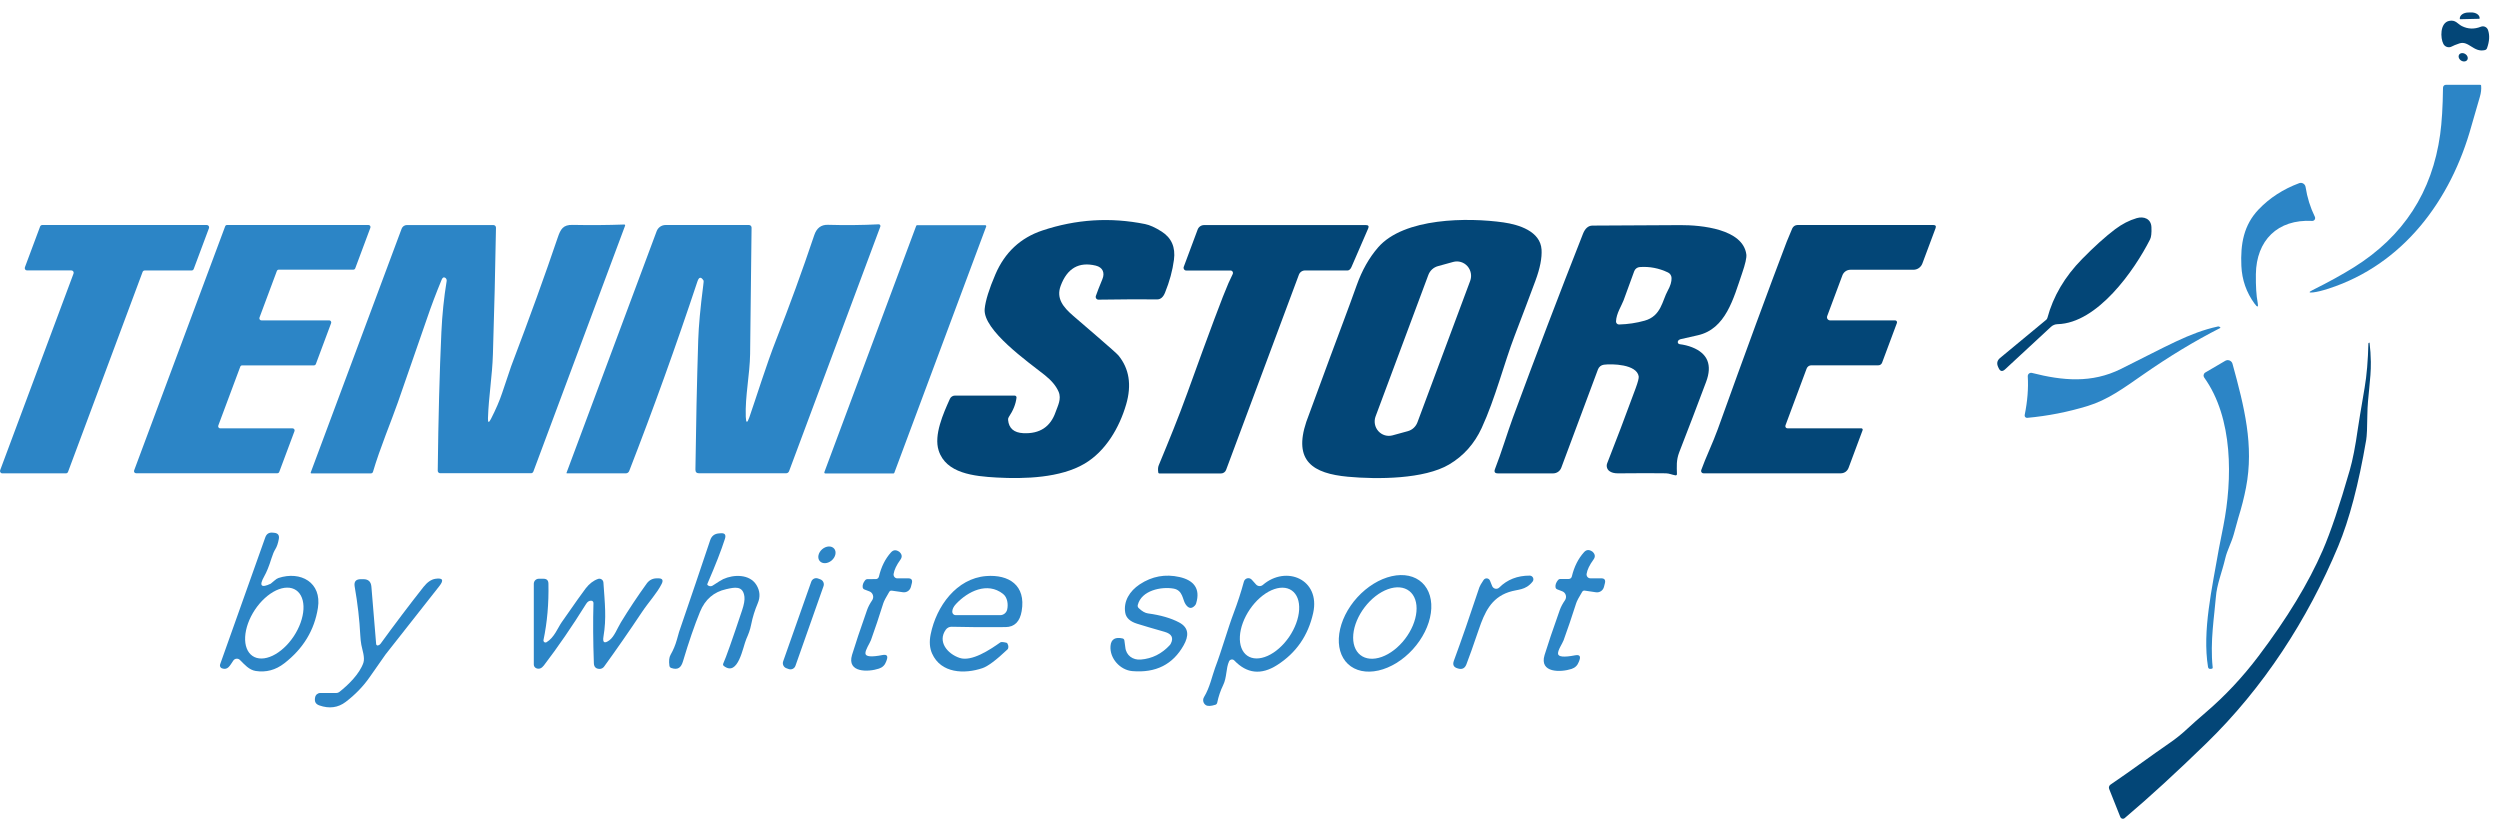 <svg xmlns="http://www.w3.org/2000/svg" fill="none" viewBox="0 0 148 49" height="49" width="148">
<path fill="#2C85C6" d="M136.902 17.175C137.854 16.7 138.668 16.251 139.345 15.828C142.282 13.994 143.987 11.369 144.458 7.954C144.557 7.235 144.613 6.314 144.626 5.19C144.627 5.145 144.645 5.102 144.676 5.07C144.708 5.039 144.75 5.021 144.794 5.021H146.833C146.846 5.021 146.858 5.026 146.868 5.034C146.877 5.042 146.882 5.054 146.883 5.066C146.902 5.28 146.877 5.501 146.809 5.728C146.547 6.623 146.382 7.193 146.314 7.437C145.099 11.858 142.269 15.652 137.864 17.083C137.482 17.207 137.175 17.282 136.941 17.31C136.673 17.34 136.66 17.295 136.902 17.175Z"></path>
<path fill="#2C85C6" d="M133.548 16.229C133.539 16.939 133.574 17.495 133.651 17.897C133.709 18.197 133.649 18.224 133.47 17.977C132.986 17.313 132.726 16.569 132.689 15.743C132.63 14.442 132.829 13.322 133.71 12.399C134.364 11.715 135.164 11.197 136.111 10.844C136.151 10.829 136.193 10.824 136.234 10.827C136.276 10.831 136.316 10.844 136.353 10.866C136.389 10.887 136.42 10.916 136.444 10.952C136.468 10.987 136.483 11.027 136.49 11.069C136.587 11.695 136.77 12.282 137.039 12.832C137.052 12.859 137.057 12.889 137.056 12.919C137.054 12.948 137.045 12.977 137.029 13.002C137.013 13.027 136.991 13.047 136.965 13.06C136.939 13.074 136.911 13.08 136.882 13.078C134.831 12.967 133.575 14.235 133.548 16.229Z"></path>
<path fill="#2C85C6" d="M131.425 19.424C129.937 20.18 128.416 21.1 126.863 22.183C125.683 23.006 124.754 23.678 123.603 24.03C122.435 24.389 121.236 24.625 120.009 24.737C119.987 24.739 119.966 24.736 119.946 24.728C119.926 24.72 119.908 24.707 119.894 24.691C119.88 24.675 119.869 24.656 119.863 24.635C119.858 24.614 119.857 24.592 119.861 24.57C120.027 23.75 120.088 22.988 120.044 22.282C120.042 22.251 120.047 22.22 120.059 22.191C120.071 22.162 120.09 22.137 120.114 22.117C120.137 22.097 120.165 22.083 120.196 22.076C120.226 22.068 120.257 22.069 120.288 22.076C122.118 22.543 123.834 22.697 125.555 21.843C128.271 20.499 129.606 19.7 131.291 19.33C131.316 19.324 131.343 19.325 131.37 19.334C131.4 19.344 131.421 19.356 131.435 19.369C131.438 19.373 131.441 19.378 131.443 19.383C131.444 19.388 131.445 19.394 131.444 19.399C131.443 19.404 131.441 19.41 131.438 19.414C131.434 19.418 131.43 19.422 131.425 19.424Z"></path>
<path fill="#2C85C6" d="M130.991 39.508C130.996 39.558 130.974 39.585 130.926 39.59L130.865 39.598C130.778 39.608 130.728 39.568 130.714 39.48C130.37 37.355 130.952 34.828 131.364 32.452C131.365 32.446 131.452 32.007 131.623 31.137C132.166 28.369 132.21 24.754 130.491 22.354C130.474 22.33 130.462 22.303 130.456 22.275C130.45 22.247 130.45 22.218 130.456 22.189C130.462 22.161 130.474 22.134 130.49 22.111C130.507 22.087 130.529 22.068 130.553 22.053L131.737 21.359C131.776 21.337 131.819 21.324 131.863 21.32C131.907 21.317 131.952 21.325 131.993 21.342C132.034 21.359 132.071 21.385 132.101 21.419C132.13 21.452 132.152 21.492 132.164 21.536C132.864 24.085 133.444 26.375 132.964 28.862C132.852 29.446 132.7 30.044 132.508 30.657C132.504 30.669 132.415 30.992 132.24 31.627C132.101 32.127 131.846 32.583 131.737 33.048C131.536 33.905 131.237 34.584 131.178 35.366C131.098 36.404 130.827 38 130.991 39.508Z"></path>
<path fill="#034677" d="M145.653 1.138C145.649 1.139 145.645 1.138 145.641 1.137C145.637 1.135 145.634 1.133 145.631 1.13C145.628 1.128 145.625 1.124 145.623 1.121C145.621 1.117 145.62 1.113 145.62 1.108V1.093C145.619 1.049 145.63 1.004 145.654 0.962C145.678 0.921 145.713 0.882 145.758 0.849C145.803 0.817 145.857 0.79 145.916 0.772C145.975 0.753 146.039 0.743 146.104 0.741L146.293 0.737C146.357 0.735 146.422 0.742 146.482 0.758C146.542 0.773 146.597 0.797 146.644 0.827C146.691 0.858 146.728 0.894 146.754 0.935C146.78 0.975 146.794 1.019 146.795 1.063V1.078C146.795 1.083 146.795 1.087 146.793 1.091C146.792 1.095 146.789 1.099 146.786 1.102C146.783 1.105 146.78 1.108 146.776 1.11C146.772 1.111 146.768 1.112 146.764 1.112L145.653 1.138Z"></path>
<path fill="#034677" d="M145.596 2.57C145.378 2.645 145.229 2.705 145.151 2.75C145.109 2.774 145.062 2.789 145.014 2.795C144.966 2.801 144.918 2.797 144.871 2.783C144.825 2.77 144.781 2.747 144.743 2.717C144.705 2.686 144.674 2.648 144.65 2.605C144.462 2.258 144.441 1.356 144.984 1.238C145.374 1.154 145.489 1.418 145.742 1.544C146.102 1.725 146.479 1.738 146.87 1.581C146.91 1.565 146.953 1.558 146.997 1.559C147.04 1.56 147.082 1.57 147.121 1.589C147.161 1.607 147.196 1.633 147.225 1.666C147.254 1.698 147.277 1.737 147.291 1.778C147.397 2.085 147.378 2.442 147.232 2.851C147.222 2.879 147.205 2.905 147.183 2.925C147.161 2.945 147.134 2.959 147.105 2.965C146.445 3.125 146.144 2.386 145.596 2.57Z"></path>
<path fill="#034677" d="M145.704 3.589C145.838 3.671 146 3.649 146.065 3.54C146.129 3.431 146.073 3.276 145.938 3.194C145.804 3.111 145.642 3.133 145.577 3.242C145.513 3.351 145.569 3.506 145.704 3.589Z"></path>
<path fill="#034677" d="M121.135 18.932C121.17 18.903 121.195 18.863 121.207 18.817C121.55 17.54 122.234 16.378 123.261 15.333C123.979 14.601 124.63 14.015 125.213 13.573C125.624 13.263 126.051 13.043 126.495 12.913C126.907 12.793 127.345 12.943 127.365 13.45C127.38 13.795 127.353 14.035 127.284 14.172C126.362 15.997 124.175 19.134 121.804 19.191C121.661 19.194 121.524 19.25 121.418 19.348L118.701 21.865C118.537 22.017 118.409 21.99 118.317 21.785L118.285 21.715C118.193 21.509 118.233 21.335 118.405 21.192L121.135 18.932Z"></path>
<path fill="#034677" d="M129.53 43.106C129.762 42.888 130.118 42.572 130.6 42.159C131.73 41.191 132.765 40.086 133.704 38.843C135.4 36.6 136.667 34.511 137.506 32.577C137.971 31.506 138.505 29.924 139.107 27.83C139.281 27.227 139.439 26.417 139.582 25.401C139.627 25.083 139.762 24.267 139.986 22.951C140.11 22.224 140.184 21.348 140.21 20.323C140.21 20.319 140.221 20.307 140.243 20.29C140.263 20.273 140.275 20.284 140.28 20.32C140.323 20.661 140.348 21.03 140.354 21.426C140.369 22.486 140.158 23.459 140.147 24.564C140.141 25.316 140.118 25.808 140.079 26.042C139.633 28.659 139.081 30.758 138.422 32.337C136.606 36.692 133.993 40.717 130.614 44.005C128.842 45.729 127.232 47.205 125.782 48.431C125.762 48.448 125.738 48.46 125.713 48.466C125.687 48.472 125.661 48.471 125.635 48.465C125.61 48.458 125.586 48.446 125.567 48.428C125.547 48.41 125.532 48.388 125.522 48.364L124.863 46.708C124.844 46.662 124.842 46.611 124.857 46.564C124.871 46.517 124.901 46.476 124.942 46.449C126.144 45.637 127.48 44.641 128.424 43.997C128.798 43.743 129.167 43.447 129.53 43.106Z"></path>
<path fill="#2C85C6" d="M2.501 13.321H12.244C12.266 13.321 12.287 13.326 12.307 13.336C12.327 13.347 12.343 13.362 12.356 13.38C12.368 13.398 12.376 13.419 12.379 13.441C12.382 13.464 12.379 13.486 12.371 13.507L11.468 15.925C11.458 15.95 11.441 15.973 11.419 15.989C11.396 16.004 11.37 16.013 11.342 16.013H8.566C8.539 16.013 8.512 16.021 8.49 16.037C8.468 16.053 8.45 16.075 8.441 16.101L4.028 27.934C4.018 27.96 4.001 27.982 3.979 27.998C3.956 28.014 3.93 28.022 3.902 28.022H0.136C0.114 28.023 0.093 28.017 0.073 28.007C0.054 27.997 0.037 27.982 0.024 27.964C0.012 27.945 0.004 27.924 0.001 27.902C-0.002 27.88 0.001 27.857 0.009 27.837L4.353 16.195C4.361 16.174 4.364 16.151 4.361 16.129C4.358 16.107 4.35 16.086 4.338 16.068C4.325 16.049 4.308 16.034 4.289 16.024C4.269 16.014 4.248 16.009 4.226 16.009H1.601C1.579 16.009 1.557 16.004 1.538 15.994C1.518 15.984 1.502 15.969 1.489 15.95C1.476 15.932 1.468 15.911 1.466 15.889C1.463 15.867 1.466 15.844 1.474 15.823L2.375 13.409C2.385 13.384 2.402 13.361 2.424 13.346C2.447 13.33 2.473 13.321 2.501 13.321Z"></path>
<path fill="#2C85C6" d="M19.602 19.131L18.699 21.551C18.69 21.574 18.675 21.594 18.655 21.608C18.635 21.622 18.611 21.63 18.586 21.63H14.336C14.312 21.63 14.288 21.637 14.268 21.651C14.248 21.665 14.232 21.685 14.224 21.708L12.923 25.193C12.916 25.212 12.914 25.232 12.916 25.251C12.919 25.271 12.926 25.29 12.937 25.306C12.948 25.322 12.963 25.335 12.98 25.345C12.997 25.354 13.017 25.358 13.036 25.358H17.321C17.341 25.358 17.36 25.363 17.377 25.372C17.394 25.381 17.409 25.395 17.42 25.411C17.431 25.427 17.438 25.446 17.441 25.465C17.443 25.485 17.441 25.505 17.434 25.523L16.532 27.937C16.524 27.96 16.508 27.98 16.488 27.994C16.468 28.009 16.444 28.016 16.42 28.016H8.053C8.033 28.016 8.014 28.011 7.997 28.002C7.979 27.993 7.965 27.98 7.954 27.964C7.942 27.947 7.935 27.929 7.933 27.909C7.931 27.889 7.933 27.869 7.94 27.851L13.33 13.398C13.338 13.374 13.354 13.354 13.374 13.34C13.394 13.326 13.418 13.319 13.442 13.319H21.813C21.833 13.319 21.852 13.323 21.869 13.333C21.886 13.342 21.901 13.355 21.912 13.371C21.923 13.387 21.93 13.406 21.933 13.426C21.935 13.445 21.933 13.465 21.926 13.484L21.03 15.885C21.021 15.908 21.006 15.928 20.986 15.942C20.966 15.956 20.942 15.963 20.917 15.963H16.503C16.479 15.963 16.455 15.971 16.434 15.985C16.414 15.999 16.399 16.019 16.39 16.042L15.361 18.801C15.354 18.82 15.352 18.84 15.355 18.859C15.357 18.879 15.364 18.898 15.375 18.914C15.386 18.93 15.401 18.943 15.418 18.953C15.435 18.962 15.455 18.966 15.474 18.966H19.49C19.509 18.966 19.528 18.971 19.546 18.98C19.563 18.989 19.578 19.003 19.589 19.019C19.6 19.035 19.607 19.054 19.609 19.073C19.611 19.093 19.609 19.113 19.602 19.131Z"></path>
<path fill="#2C85C6" d="M29.063 24.804C29.356 24.231 29.578 23.717 29.728 23.262C30.04 22.324 30.218 21.794 30.264 21.673C31.361 18.785 32.278 16.25 33.016 14.068C33.188 13.561 33.337 13.3 33.899 13.314C34.969 13.335 35.989 13.327 36.958 13.291C36.966 13.29 36.974 13.292 36.981 13.296C36.988 13.299 36.994 13.304 36.999 13.311C37.004 13.318 37.007 13.326 37.008 13.334C37.009 13.342 37.008 13.351 37.006 13.359L31.575 27.917C31.564 27.946 31.545 27.971 31.521 27.988C31.496 28.005 31.467 28.015 31.437 28.015H26.058C26.039 28.015 26.02 28.011 26.003 28.003C25.985 27.996 25.969 27.985 25.956 27.972C25.942 27.958 25.931 27.942 25.924 27.924C25.917 27.906 25.914 27.887 25.914 27.868C25.95 24.757 26.022 22.022 26.13 19.663C26.179 18.611 26.283 17.602 26.442 16.637C26.449 16.598 26.443 16.558 26.427 16.523C26.41 16.488 26.383 16.459 26.35 16.44C26.267 16.393 26.201 16.429 26.15 16.549C25.82 17.344 25.527 18.12 25.271 18.875C25.034 19.575 24.462 21.223 23.555 23.819C23.169 24.925 22.493 26.531 22.081 27.932C22.074 27.959 22.058 27.982 22.036 27.998C22.015 28.015 21.988 28.024 21.961 28.024H18.431C18.425 28.024 18.419 28.023 18.413 28.02C18.407 28.017 18.402 28.012 18.398 28.007C18.395 28.002 18.392 27.995 18.392 27.989C18.391 27.982 18.392 27.976 18.395 27.97L23.777 13.539C23.801 13.475 23.843 13.421 23.898 13.382C23.953 13.344 24.018 13.323 24.085 13.323H29.209C29.23 13.323 29.25 13.327 29.269 13.335C29.288 13.343 29.305 13.355 29.319 13.37C29.333 13.385 29.344 13.402 29.352 13.422C29.359 13.441 29.363 13.462 29.362 13.482C29.322 15.882 29.262 18.375 29.181 20.962C29.143 22.256 28.928 23.481 28.888 24.757C28.879 25.033 28.938 25.049 29.063 24.804Z"></path>
<path fill="#2C85C6" d="M44.15 24.677C44.165 25.059 44.235 25.069 44.36 24.709C44.761 23.56 45.38 21.558 45.941 20.135C46.734 18.119 47.489 16.048 48.204 13.921C48.344 13.502 48.612 13.298 49.006 13.309C50.041 13.339 51.046 13.329 52.02 13.279C52.036 13.279 52.052 13.282 52.067 13.289C52.081 13.296 52.094 13.307 52.103 13.32C52.113 13.334 52.119 13.349 52.121 13.366C52.123 13.382 52.122 13.399 52.116 13.414L46.715 27.89C46.702 27.928 46.677 27.96 46.645 27.983C46.613 28.006 46.575 28.018 46.536 28.018H41.381C41.238 28.018 41.167 27.945 41.169 27.8C41.201 25.233 41.256 22.676 41.335 20.129C41.361 19.311 41.46 18.233 41.632 16.894C41.654 16.721 41.662 16.629 41.654 16.616C41.503 16.37 41.38 16.386 41.287 16.665C40.022 20.472 38.676 24.212 37.249 27.883C37.233 27.924 37.206 27.959 37.17 27.984C37.134 28.009 37.092 28.022 37.048 28.022H33.559C33.555 28.022 33.552 28.021 33.549 28.019C33.546 28.017 33.543 28.015 33.541 28.012C33.539 28.009 33.538 28.005 33.537 28.001C33.537 27.997 33.537 27.993 33.538 27.99L38.873 13.69C38.913 13.582 38.985 13.488 39.079 13.422C39.173 13.356 39.285 13.321 39.399 13.321H44.34C44.36 13.321 44.38 13.325 44.399 13.333C44.418 13.341 44.435 13.352 44.449 13.367C44.463 13.382 44.475 13.399 44.482 13.418C44.49 13.437 44.494 13.458 44.493 13.478C44.438 18.341 44.409 20.833 44.407 20.954C44.388 22.192 44.105 23.454 44.15 24.677Z"></path>
<path fill="#2C85C6" d="M52.891 28.028H48.857C48.847 28.028 48.838 28.026 48.83 28.021C48.822 28.017 48.815 28.011 48.809 28.003C48.804 27.995 48.801 27.986 48.8 27.977C48.799 27.967 48.8 27.958 48.803 27.949L54.239 13.37C54.243 13.359 54.25 13.35 54.26 13.343C54.27 13.336 54.281 13.332 54.292 13.332H58.328C58.338 13.332 58.347 13.335 58.355 13.339C58.363 13.344 58.37 13.35 58.376 13.358C58.381 13.365 58.384 13.374 58.385 13.384C58.386 13.393 58.385 13.402 58.382 13.411L52.944 27.99C52.94 28.001 52.933 28.011 52.923 28.018C52.914 28.024 52.902 28.028 52.891 28.028Z"></path>
<path fill="#2C85C6" d="M16.026 34.555C16.044 34.547 16.117 34.486 16.246 34.371C16.335 34.292 16.415 34.241 16.486 34.217C17.794 33.786 19.059 34.476 18.821 35.988C18.614 37.307 17.951 38.4 16.83 39.268C16.318 39.666 15.754 39.817 15.14 39.722C14.743 39.662 14.471 39.334 14.203 39.069C14.177 39.042 14.144 39.022 14.109 39.009C14.073 38.996 14.035 38.991 13.998 38.995C13.96 38.999 13.924 39.011 13.891 39.031C13.859 39.05 13.831 39.077 13.81 39.109C13.599 39.42 13.485 39.688 13.139 39.566C13.117 39.558 13.096 39.546 13.079 39.53C13.061 39.514 13.047 39.494 13.037 39.472C13.027 39.45 13.021 39.427 13.02 39.403C13.019 39.379 13.022 39.355 13.03 39.332L15.705 31.812C15.779 31.604 15.925 31.511 16.143 31.533L16.237 31.542C16.456 31.565 16.546 31.686 16.507 31.906C16.46 32.165 16.392 32.365 16.303 32.507C16.221 32.638 16.143 32.822 16.069 33.06C15.929 33.513 15.786 33.867 15.64 34.123C15.326 34.681 15.455 34.825 16.026 34.555ZM14.947 38.831C15.098 38.935 15.28 38.986 15.485 38.984C15.689 38.982 15.911 38.925 16.137 38.818C16.364 38.71 16.591 38.554 16.805 38.357C17.02 38.161 17.218 37.928 17.387 37.673C17.557 37.417 17.695 37.144 17.794 36.868C17.893 36.593 17.951 36.32 17.965 36.067C17.978 35.813 17.947 35.583 17.872 35.39C17.798 35.197 17.682 35.044 17.531 34.941C17.38 34.837 17.197 34.785 16.993 34.788C16.789 34.79 16.567 34.847 16.34 34.954C16.114 35.062 15.887 35.218 15.672 35.415C15.458 35.611 15.26 35.844 15.09 36.099C14.921 36.355 14.782 36.628 14.683 36.904C14.584 37.179 14.527 37.452 14.513 37.705C14.5 37.959 14.531 38.189 14.606 38.382C14.68 38.575 14.796 38.728 14.947 38.831Z"></path>
<path fill="#2C85C6" d="M41.888 34.635C41.928 34.674 41.98 34.698 42.034 34.704C42.088 34.71 42.142 34.698 42.187 34.669C42.513 34.454 42.722 34.326 42.813 34.284C43.439 33.997 44.383 33.979 44.782 34.633C44.991 34.978 45.018 35.337 44.861 35.708C44.683 36.127 44.554 36.541 44.474 36.95C44.401 37.317 44.311 37.533 44.184 37.822C43.979 38.289 43.705 40.078 42.855 39.429C42.803 39.388 42.79 39.337 42.819 39.275C42.972 38.944 43.344 37.895 43.932 36.128C44.047 35.784 44.093 35.519 44.071 35.331C43.99 34.645 43.48 34.77 42.992 34.879C42.257 35.041 41.74 35.487 41.443 36.214C41.114 37.017 40.778 37.992 40.436 39.14C40.325 39.517 40.139 39.684 39.736 39.544C39.674 39.521 39.639 39.477 39.629 39.412C39.589 39.126 39.613 38.908 39.701 38.758C39.858 38.485 39.981 38.191 40.07 37.876C40.154 37.577 40.198 37.422 40.201 37.411C40.896 35.384 41.51 33.574 42.043 31.979C42.125 31.734 42.294 31.6 42.549 31.578L42.66 31.569C42.908 31.547 42.994 31.657 42.916 31.899C42.696 32.586 42.352 33.467 41.886 34.541C41.866 34.585 41.867 34.616 41.888 34.635Z"></path>
<path fill="#2C85C6" d="M49.229 33.183C49.467 32.983 49.537 32.67 49.386 32.484C49.234 32.298 48.918 32.309 48.68 32.509C48.442 32.709 48.372 33.022 48.523 33.208C48.675 33.394 48.991 33.383 49.229 33.183Z"></path>
<path fill="#2C85C6" d="M51.234 38.688C51.247 38.877 51.584 38.907 52.244 38.778C52.5 38.728 52.583 38.828 52.492 39.078L52.46 39.166C52.385 39.374 52.244 39.512 52.035 39.581C51.417 39.789 50.118 39.842 50.441 38.769C50.624 38.163 50.92 37.278 51.33 36.113C51.395 35.928 51.496 35.736 51.631 35.537C51.661 35.493 51.681 35.443 51.689 35.39C51.697 35.338 51.693 35.284 51.677 35.233C51.662 35.182 51.635 35.136 51.599 35.097C51.563 35.058 51.519 35.029 51.47 35.01L51.178 34.899C51.112 34.874 51.076 34.826 51.069 34.755C51.057 34.622 51.106 34.489 51.215 34.354C51.252 34.307 51.302 34.284 51.363 34.284L51.851 34.282C51.893 34.282 51.933 34.267 51.966 34.24C51.999 34.214 52.022 34.176 52.032 34.134C52.169 33.556 52.407 33.079 52.747 32.701C52.885 32.547 53.048 32.535 53.236 32.666L53.245 32.673C53.403 32.817 53.423 32.97 53.304 33.133C53.073 33.453 52.939 33.735 52.902 33.978C52.897 34.011 52.899 34.044 52.908 34.075C52.917 34.106 52.932 34.135 52.953 34.16C52.973 34.185 52.999 34.205 53.028 34.218C53.056 34.232 53.088 34.239 53.12 34.239L53.763 34.237C53.956 34.236 54.029 34.331 53.982 34.522L53.925 34.744C53.899 34.846 53.837 34.934 53.751 34.993C53.665 35.051 53.56 35.075 53.458 35.061L52.797 34.967C52.73 34.957 52.679 34.981 52.643 35.038C52.45 35.358 52.333 35.582 52.292 35.71C52.044 36.502 51.8 37.231 51.561 37.895C51.481 38.105 51.219 38.472 51.234 38.688Z"></path>
<path fill="#2C85C6" d="M92.235 38.7C92.249 38.89 92.587 38.921 93.249 38.794C93.508 38.745 93.591 38.845 93.499 39.096L93.465 39.184C93.389 39.392 93.246 39.531 93.037 39.6C92.414 39.806 91.11 39.855 91.439 38.777C91.624 38.17 91.924 37.282 92.34 36.111C92.407 35.926 92.508 35.734 92.645 35.536C92.676 35.492 92.696 35.442 92.704 35.389C92.713 35.336 92.709 35.282 92.694 35.231C92.679 35.179 92.652 35.132 92.616 35.093C92.58 35.054 92.536 35.024 92.486 35.005L92.193 34.892C92.126 34.867 92.09 34.819 92.084 34.746C92.073 34.613 92.122 34.48 92.231 34.345C92.27 34.298 92.32 34.275 92.381 34.275H92.871C92.913 34.275 92.954 34.261 92.987 34.234C93.02 34.207 93.043 34.169 93.053 34.127C93.192 33.547 93.433 33.067 93.776 32.688C93.915 32.535 94.079 32.523 94.269 32.655L94.278 32.662C94.436 32.807 94.455 32.962 94.335 33.125C94.101 33.446 93.965 33.728 93.927 33.973C93.922 34.005 93.924 34.039 93.933 34.07C93.941 34.102 93.957 34.131 93.978 34.156C93.998 34.181 94.024 34.201 94.053 34.215C94.083 34.228 94.115 34.236 94.147 34.236H94.791C94.986 34.236 95.059 34.332 95.011 34.525L94.954 34.746C94.928 34.849 94.865 34.938 94.778 34.996C94.691 35.054 94.586 35.078 94.483 35.063L93.818 34.965C93.752 34.955 93.701 34.979 93.665 35.037C93.469 35.358 93.351 35.583 93.31 35.71C93.056 36.507 92.808 37.237 92.566 37.903C92.486 38.114 92.22 38.482 92.235 38.7Z"></path>
<path fill="#2C85C6" d="M88.334 34.691C88.35 34.731 88.376 34.767 88.408 34.795C88.441 34.823 88.48 34.842 88.522 34.851C88.564 34.86 88.607 34.858 88.648 34.846C88.689 34.834 88.726 34.812 88.757 34.781C89.231 34.31 89.832 34.075 90.561 34.076C90.602 34.076 90.642 34.088 90.677 34.111C90.711 34.133 90.738 34.165 90.756 34.202C90.773 34.24 90.78 34.281 90.775 34.322C90.77 34.364 90.754 34.402 90.728 34.434C90.296 34.969 89.867 34.868 89.318 35.053C88.269 35.406 87.887 36.261 87.547 37.257C87.215 38.233 86.969 38.924 86.81 39.332C86.72 39.562 86.56 39.644 86.33 39.579C86.322 39.577 86.31 39.573 86.293 39.568C86.058 39.503 85.983 39.355 86.067 39.123C86.518 37.898 87.022 36.447 87.578 34.77C87.604 34.691 87.687 34.547 87.828 34.337C87.85 34.304 87.88 34.277 87.916 34.26C87.951 34.243 87.991 34.236 88.03 34.241C88.07 34.245 88.107 34.26 88.138 34.284C88.169 34.309 88.194 34.341 88.208 34.378L88.334 34.691Z"></path>
<path fill="#2C85C6" d="M55.986 37.284C55.491 37.989 56.087 38.707 56.81 38.949C57.517 39.186 58.598 38.471 59.222 38.028C59.266 37.996 59.385 38.003 59.578 38.049C59.604 38.055 59.625 38.071 59.639 38.096C59.676 38.161 59.697 38.232 59.696 38.297C59.696 38.361 59.675 38.416 59.638 38.45C58.976 39.077 58.486 39.444 58.165 39.553C57.1 39.915 55.705 39.87 55.179 38.689C55.035 38.366 55.007 37.986 55.096 37.548C55.434 35.883 56.63 34.242 58.38 34.103C59.722 33.998 60.746 34.645 60.483 36.177C60.376 36.804 60.058 37.119 59.529 37.124C58.328 37.136 57.265 37.129 56.34 37.104C56.272 37.101 56.203 37.117 56.141 37.148C56.08 37.179 56.026 37.226 55.986 37.284ZM56.595 35.755C56.448 35.913 56.374 36.066 56.374 36.217C56.374 36.27 56.395 36.321 56.432 36.358C56.469 36.396 56.519 36.417 56.571 36.417H59.211C59.308 36.417 59.401 36.384 59.477 36.322C59.552 36.261 59.605 36.175 59.626 36.08C59.693 35.781 59.647 35.367 59.377 35.157C58.45 34.431 57.299 35.003 56.595 35.755Z"></path>
<path fill="#2C85C6" d="M67.41 35.998C67.602 36.185 67.786 36.29 67.961 36.314C68.709 36.415 69.324 36.593 69.804 36.848C70.401 37.165 70.379 37.653 70.074 38.197C69.435 39.34 68.419 39.85 67.026 39.729C66.315 39.667 65.685 38.979 65.742 38.244C65.776 37.812 66.056 37.707 66.452 37.795C66.516 37.81 66.553 37.851 66.564 37.917C66.587 38.045 66.604 38.179 66.618 38.319C66.666 38.806 67.067 39.084 67.532 39.046C68.206 38.991 68.781 38.704 69.257 38.185C69.276 38.164 69.292 38.141 69.305 38.116C69.491 37.763 69.371 37.526 68.945 37.405C68.254 37.209 67.71 37.048 67.311 36.923C66.898 36.794 66.666 36.578 66.614 36.274C66.501 35.601 66.869 34.991 67.477 34.59C68.201 34.114 68.985 33.97 69.828 34.16C70.624 34.34 71.093 34.809 70.809 35.727C70.794 35.772 70.77 35.813 70.739 35.847C70.544 36.058 70.359 36.032 70.183 35.768C70.005 35.503 70.031 34.943 69.475 34.845C68.742 34.716 67.576 34.952 67.357 35.811C67.338 35.883 67.356 35.946 67.41 35.998Z"></path>
<path fill="#2C85C6" d="M72.761 39.15C72.569 39.568 72.641 40.088 72.407 40.568C72.252 40.885 72.136 41.229 72.059 41.599C72.053 41.628 72.04 41.655 72.02 41.677C72.001 41.699 71.976 41.715 71.949 41.723C71.681 41.808 71.493 41.814 71.383 41.742C71.308 41.692 71.254 41.614 71.235 41.525C71.216 41.435 71.232 41.341 71.28 41.264C71.616 40.718 71.77 39.979 71.93 39.547C72.337 38.473 72.693 37.188 73.035 36.289C73.266 35.679 73.468 35.06 73.639 34.431C73.652 34.383 73.677 34.34 73.713 34.305C73.748 34.271 73.791 34.247 73.839 34.235C73.886 34.224 73.936 34.225 73.983 34.24C74.029 34.255 74.071 34.282 74.104 34.318L74.357 34.6C74.408 34.657 74.478 34.691 74.554 34.696C74.629 34.701 74.704 34.676 74.762 34.626C76.14 33.442 78.183 34.294 77.739 36.293C77.442 37.629 76.731 38.655 75.604 39.373C74.662 39.973 73.817 39.882 73.07 39.099C73.049 39.077 73.022 39.06 72.993 39.05C72.964 39.04 72.933 39.038 72.903 39.043C72.872 39.048 72.844 39.06 72.819 39.079C72.794 39.097 72.775 39.122 72.761 39.15ZM73.835 38.814C74.143 39.031 74.577 39.036 75.043 38.828C75.508 38.62 75.966 38.216 76.316 37.705C76.489 37.452 76.63 37.18 76.732 36.905C76.834 36.63 76.894 36.357 76.909 36.102C76.924 35.846 76.893 35.614 76.819 35.418C76.744 35.222 76.627 35.065 76.475 34.958C76.167 34.74 75.733 34.735 75.268 34.943C74.803 35.151 74.345 35.556 73.995 36.067C73.822 36.32 73.68 36.592 73.578 36.867C73.476 37.142 73.416 37.415 73.402 37.67C73.387 37.925 73.417 38.158 73.492 38.354C73.566 38.55 73.683 38.707 73.835 38.814Z"></path>
<path fill="#2C85C6" d="M79.8 39.31C79.365 38.901 79.18 38.255 79.284 37.515C79.388 36.774 79.773 35.999 80.355 35.361C80.938 34.723 81.669 34.273 82.388 34.111C83.107 33.948 83.755 34.087 84.19 34.496C84.625 34.905 84.811 35.551 84.707 36.291C84.603 37.032 84.217 37.806 83.635 38.445C83.053 39.083 82.322 39.533 81.603 39.695C80.884 39.857 80.235 39.719 79.8 39.31ZM80.533 38.777C80.849 39.027 81.305 39.067 81.801 38.889C82.297 38.711 82.791 38.329 83.176 37.827C83.367 37.578 83.525 37.307 83.641 37.031C83.757 36.754 83.829 36.475 83.853 36.212C83.877 35.949 83.853 35.706 83.781 35.496C83.709 35.286 83.592 35.115 83.435 34.991C83.119 34.741 82.663 34.701 82.167 34.879C81.671 35.057 81.177 35.44 80.792 35.942C80.601 36.19 80.444 36.461 80.327 36.738C80.211 37.015 80.139 37.293 80.115 37.556C80.091 37.819 80.115 38.063 80.187 38.272C80.259 38.482 80.376 38.653 80.533 38.777Z"></path>
<path fill="#2C85C6" d="M22.268 38.129C22.269 38.142 22.273 38.155 22.28 38.167C22.287 38.178 22.296 38.188 22.306 38.196C22.317 38.203 22.329 38.209 22.342 38.211C22.355 38.214 22.368 38.213 22.381 38.21C22.442 38.194 22.492 38.16 22.529 38.11C23.371 36.95 24.219 35.828 25.074 34.744C25.296 34.464 25.528 34.304 25.772 34.265C26.209 34.197 26.29 34.339 26.014 34.691C24.347 36.811 23.284 38.162 22.824 38.744C22.82 38.749 22.505 39.199 21.878 40.095C21.498 40.639 21.028 41.124 20.467 41.552C20.014 41.897 19.493 41.967 18.903 41.76C18.652 41.67 18.611 41.5 18.657 41.273C18.672 41.203 18.71 41.14 18.765 41.095C18.82 41.05 18.888 41.025 18.958 41.025H19.913C19.98 41.025 20.039 41.004 20.09 40.963C20.61 40.554 21.289 39.896 21.513 39.236C21.616 38.928 21.444 38.461 21.391 38.174C21.361 38.01 21.341 37.827 21.33 37.623C21.283 36.687 21.172 35.721 20.997 34.725C20.946 34.434 21.066 34.288 21.358 34.288H21.515C21.804 34.288 21.961 34.434 21.986 34.727L22.268 38.129Z"></path>
<path fill="#2C85C6" d="M32.355 38.019C32.813 37.746 33.023 37.165 33.249 36.841C34.027 35.723 34.502 35.053 34.675 34.83C34.888 34.555 35.13 34.369 35.402 34.273C35.437 34.26 35.474 34.256 35.511 34.261C35.548 34.265 35.583 34.278 35.614 34.299C35.645 34.319 35.67 34.347 35.689 34.379C35.708 34.411 35.719 34.447 35.722 34.485C35.807 35.713 35.91 36.601 35.726 37.683C35.664 38.047 35.78 38.12 36.075 37.904C36.37 37.687 36.546 37.19 36.76 36.839C37.227 36.074 37.734 35.311 38.282 34.55C38.432 34.342 38.634 34.237 38.888 34.237H38.975C39.215 34.237 39.281 34.346 39.172 34.564C38.904 35.106 38.404 35.636 37.998 36.244C37.259 37.353 36.513 38.427 35.761 39.465C35.73 39.508 35.688 39.543 35.641 39.566C35.593 39.59 35.54 39.601 35.487 39.6C35.274 39.592 35.164 39.48 35.157 39.262C35.11 37.964 35.102 36.777 35.133 35.7C35.134 35.666 35.122 35.632 35.099 35.606C35.076 35.58 35.045 35.564 35.011 35.562C34.888 35.551 34.785 35.613 34.702 35.745C33.87 37.081 33.035 38.297 32.198 39.393C32.062 39.572 31.912 39.628 31.747 39.56C31.704 39.542 31.667 39.512 31.641 39.473C31.615 39.434 31.601 39.388 31.601 39.341V34.56C31.601 34.481 31.632 34.405 31.687 34.349C31.742 34.293 31.817 34.262 31.895 34.262H32.175C32.366 34.262 32.464 34.358 32.467 34.55C32.492 35.731 32.395 36.843 32.175 37.887C32.17 37.91 32.172 37.935 32.18 37.957C32.189 37.98 32.203 37.999 32.222 38.013C32.241 38.027 32.264 38.035 32.288 38.036C32.311 38.037 32.334 38.031 32.355 38.019Z"></path>
<path fill="#2C85C6" d="M48.564 34.297L48.425 34.246C48.262 34.187 48.084 34.273 48.026 34.438L46.363 39.152C46.305 39.317 46.389 39.499 46.552 39.558L46.691 39.608C46.853 39.667 47.032 39.581 47.09 39.417L48.752 34.702C48.811 34.537 48.726 34.356 48.564 34.297Z"></path>
<path fill="#034677" d="M64.867 15.724C63.87 15.484 63.178 15.881 62.793 16.917C62.512 17.669 62.946 18.19 63.543 18.704C64.016 19.11 64.477 19.508 64.928 19.897C65.712 20.573 66.14 20.955 66.21 21.041C66.85 21.821 67.003 22.786 66.67 23.935C66.267 25.325 65.449 26.718 64.202 27.452C62.778 28.292 60.674 28.361 59.008 28.27C57.652 28.195 56.003 28.026 55.569 26.672C55.273 25.756 55.842 24.481 56.234 23.613C56.26 23.555 56.301 23.506 56.354 23.472C56.406 23.438 56.467 23.419 56.529 23.419H60.07C60.085 23.419 60.1 23.422 60.114 23.429C60.128 23.435 60.141 23.444 60.151 23.456C60.161 23.468 60.169 23.482 60.173 23.497C60.178 23.512 60.179 23.527 60.177 23.543C60.134 23.917 59.983 24.297 59.723 24.683C59.687 24.737 59.672 24.797 59.679 24.862C59.724 25.357 60.025 25.617 60.582 25.644C61.553 25.69 62.191 25.27 62.495 24.383C62.615 24.038 62.854 23.62 62.669 23.191C62.524 22.852 62.248 22.521 61.843 22.2C60.881 21.437 58.175 19.541 58.293 18.288C58.34 17.797 58.553 17.113 58.931 16.234C59.488 14.941 60.413 14.078 61.705 13.646C63.707 12.977 65.736 12.85 67.791 13.265C68.067 13.321 68.392 13.468 68.766 13.706C69.353 14.079 69.597 14.637 69.498 15.379C69.414 16.016 69.238 16.666 68.969 17.327C68.86 17.595 68.704 17.727 68.502 17.725C67.729 17.712 66.572 17.718 65.031 17.74C65.005 17.741 64.979 17.735 64.956 17.723C64.932 17.711 64.912 17.694 64.896 17.672C64.881 17.651 64.871 17.626 64.867 17.6C64.863 17.574 64.866 17.547 64.874 17.522C64.953 17.291 65.082 16.959 65.262 16.525C65.414 16.159 65.294 15.827 64.867 15.724Z"></path>
<path fill="#034677" d="M78.764 21.086C79.281 19.687 79.817 18.291 80.317 16.885C80.632 16.003 81.053 15.258 81.581 14.649C83.116 12.877 86.913 12.869 89.008 13.167C89.917 13.297 91.191 13.691 91.26 14.775C91.29 15.271 91.17 15.886 90.897 16.62C90.569 17.508 90.159 18.591 89.669 19.871C89.049 21.487 88.515 23.609 87.715 25.338C87.283 26.273 86.641 26.993 85.788 27.497C84.316 28.367 81.566 28.386 79.795 28.223C77.735 28.031 76.555 27.302 77.333 24.972C77.363 24.88 77.841 23.584 78.764 21.086ZM83.347 25.524C83.475 25.488 83.593 25.423 83.691 25.332C83.789 25.241 83.865 25.128 83.912 25.002L87.034 16.63C87.088 16.483 87.102 16.324 87.073 16.17C87.044 16.015 86.974 15.873 86.871 15.756C86.767 15.64 86.633 15.555 86.485 15.511C86.337 15.467 86.18 15.465 86.031 15.506L85.124 15.756C84.996 15.791 84.877 15.857 84.779 15.947C84.681 16.038 84.605 16.151 84.558 16.277L81.435 24.65C81.38 24.796 81.367 24.956 81.395 25.11C81.424 25.264 81.494 25.407 81.598 25.523C81.702 25.639 81.835 25.724 81.983 25.768C82.132 25.812 82.289 25.814 82.438 25.773L83.347 25.524Z"></path>
<path fill="#034677" d="M108.339 18.967H112.194C112.212 18.967 112.229 18.971 112.245 18.98C112.261 18.988 112.275 19 112.285 19.016C112.295 19.031 112.301 19.048 112.304 19.067C112.306 19.085 112.304 19.103 112.297 19.121L111.42 21.471C111.403 21.517 111.373 21.556 111.333 21.584C111.294 21.612 111.247 21.627 111.198 21.626H107.229C107.169 21.626 107.11 21.645 107.06 21.68C107.011 21.715 106.973 21.764 106.952 21.822L105.7 25.181C105.692 25.2 105.689 25.222 105.692 25.243C105.694 25.264 105.702 25.284 105.714 25.301C105.725 25.319 105.741 25.333 105.76 25.343C105.778 25.352 105.799 25.357 105.82 25.357H110.194C110.206 25.357 110.219 25.36 110.23 25.366C110.241 25.372 110.251 25.381 110.258 25.392C110.266 25.402 110.27 25.415 110.272 25.428C110.273 25.441 110.272 25.454 110.267 25.466L109.434 27.7C109.399 27.794 109.336 27.875 109.255 27.933C109.173 27.99 109.076 28.02 108.976 28.02H100.846C100.823 28.02 100.801 28.015 100.78 28.005C100.76 27.994 100.743 27.979 100.73 27.96C100.717 27.941 100.708 27.919 100.705 27.897C100.702 27.874 100.705 27.851 100.713 27.829C100.964 27.12 101.413 26.19 101.692 25.411C103.35 20.799 104.71 17.101 105.77 14.319C105.835 14.148 105.945 13.883 106.1 13.526C106.127 13.465 106.171 13.413 106.226 13.377C106.281 13.341 106.345 13.321 106.411 13.321H114.455C114.588 13.321 114.631 13.385 114.584 13.513L113.806 15.595C113.766 15.705 113.693 15.8 113.598 15.867C113.503 15.934 113.39 15.97 113.274 15.97H109.543C109.44 15.97 109.34 16.002 109.255 16.061C109.17 16.121 109.105 16.206 109.069 16.303L108.169 18.715C108.159 18.744 108.155 18.774 108.159 18.803C108.162 18.833 108.173 18.862 108.189 18.886C108.206 18.911 108.229 18.931 108.255 18.945C108.281 18.959 108.31 18.967 108.339 18.967Z"></path>
<path fill="#034677" d="M72.849 16.014H70.223C70.198 16.015 70.173 16.008 70.15 15.997C70.128 15.985 70.109 15.968 70.094 15.947C70.08 15.925 70.071 15.901 70.068 15.876C70.065 15.85 70.068 15.824 70.077 15.8L70.901 13.589C70.93 13.511 70.982 13.445 71.05 13.397C71.117 13.35 71.197 13.325 71.279 13.325H80.869C81.011 13.325 81.053 13.391 80.997 13.524L80.005 15.812C79.98 15.87 79.945 15.921 79.905 15.956C79.865 15.992 79.822 16.011 79.781 16.011H77.257C77.178 16.011 77.101 16.035 77.036 16.08C76.972 16.125 76.922 16.189 76.894 16.264L72.585 27.817C72.562 27.88 72.521 27.933 72.466 27.971C72.412 28.009 72.348 28.029 72.282 28.029H68.644C68.599 28.029 68.574 28.007 68.568 27.962C68.543 27.792 68.553 27.653 68.597 27.546C69.189 26.116 69.755 24.743 70.3 23.235C71.603 19.625 72.411 17.468 72.724 16.763C72.787 16.621 72.871 16.442 72.977 16.224C72.987 16.202 72.993 16.177 72.991 16.152C72.99 16.128 72.983 16.104 72.97 16.083C72.957 16.062 72.94 16.044 72.918 16.032C72.897 16.02 72.874 16.014 72.849 16.014Z"></path>
<path fill="#034677" d="M99.342 20.182C99.331 20.2 99.324 20.22 99.322 20.242C99.321 20.263 99.325 20.284 99.334 20.304C99.342 20.323 99.356 20.34 99.373 20.352C99.39 20.365 99.41 20.373 99.431 20.375C99.697 20.408 99.944 20.469 100.173 20.559C101.099 20.925 101.376 21.608 101.002 22.607C100.487 23.984 99.956 25.371 99.412 26.769C99.227 27.244 99.266 27.626 99.275 28.048C99.278 28.119 99.245 28.15 99.176 28.138C99 28.11 98.808 28.022 98.62 28.02C97.992 28.009 97.049 28.009 95.79 28.022C95.566 28.024 95.392 27.978 95.269 27.883C95.202 27.831 95.154 27.759 95.132 27.677C95.109 27.594 95.114 27.507 95.145 27.427C95.656 26.132 96.217 24.653 96.828 22.992C96.966 22.618 97.027 22.381 97.011 22.281C96.896 21.562 95.435 21.527 94.946 21.591C94.869 21.601 94.796 21.632 94.735 21.681C94.675 21.73 94.628 21.794 94.6 21.868L92.43 27.684C92.393 27.784 92.328 27.87 92.241 27.931C92.155 27.991 92.053 28.024 91.948 28.024H88.675C88.494 28.024 88.437 27.938 88.503 27.767C88.884 26.795 89.25 25.576 89.562 24.729C90.925 21.035 92.308 17.406 93.712 13.842C93.839 13.521 94.025 13.359 94.272 13.355C94.867 13.346 96.605 13.337 99.488 13.327C100.711 13.323 103.184 13.552 103.383 15.062C103.408 15.248 103.324 15.622 103.13 16.185C102.621 17.667 102.17 19.479 100.502 19.85C100.038 19.954 99.698 20.031 99.484 20.081C99.424 20.095 99.376 20.128 99.342 20.182ZM98.732 17.205C98.888 16.925 98.962 16.677 98.956 16.459C98.954 16.39 98.934 16.322 98.897 16.264C98.86 16.206 98.808 16.16 98.747 16.131C98.21 15.874 97.651 15.768 97.07 15.81C96.999 15.815 96.93 15.841 96.872 15.885C96.814 15.929 96.77 15.989 96.745 16.058C96.549 16.594 96.34 17.167 96.117 17.777C96.002 18.087 95.683 18.563 95.668 19.029C95.667 19.053 95.671 19.077 95.68 19.099C95.689 19.122 95.703 19.142 95.719 19.159C95.736 19.176 95.757 19.189 95.779 19.198C95.801 19.207 95.825 19.211 95.849 19.21C96.374 19.195 96.877 19.12 97.358 18.985C98.35 18.71 98.402 17.796 98.732 17.205Z"></path>
</svg>
